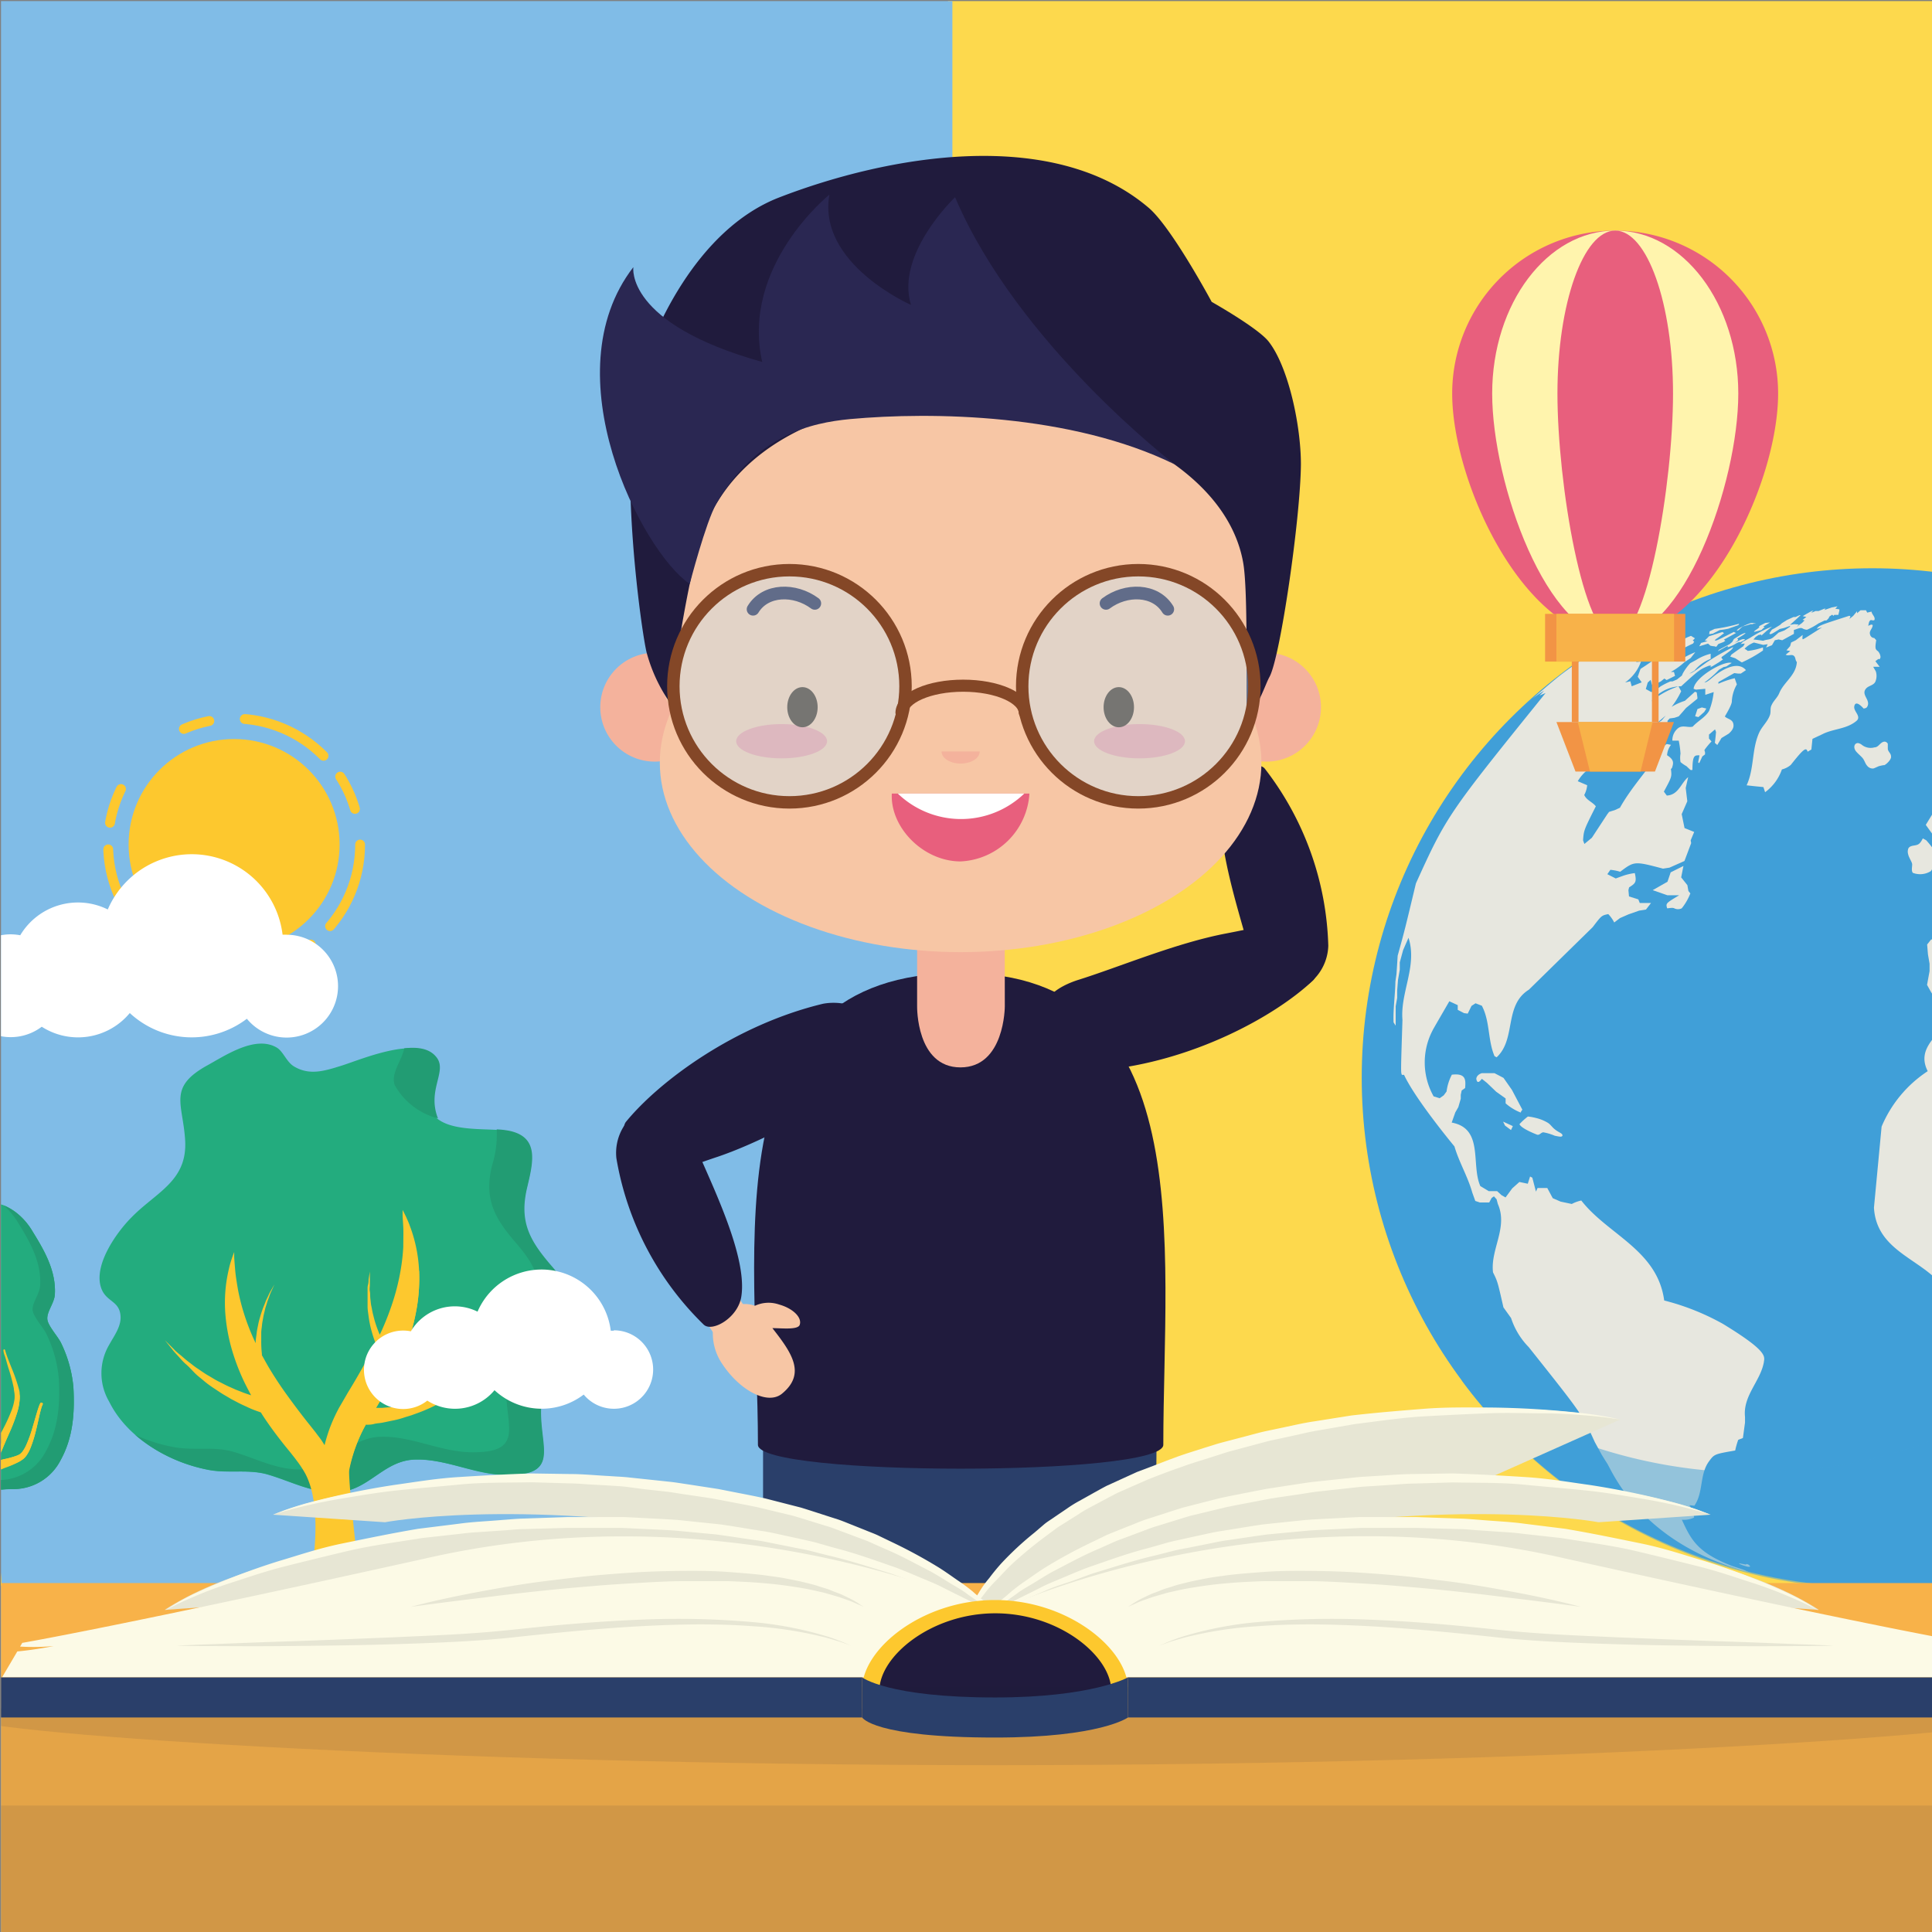 <svg xmlns="http://www.w3.org/2000/svg" xmlns:xlink="http://www.w3.org/1999/xlink" viewBox="0 0 230 230"><rect x="0" y="0" width="230" height="230" fill="#808080" stroke="none"/><defs><style>.cls-1,.cls-20,.cls-24,.cls-25,.cls-32{fill:none;}.cls-2{isolation:isolate;}.cls-3{clip-path:url(#clip-path);}.cls-4{fill:#fdd94d;}.cls-5{fill:#409fd8;}.cls-6{fill:#cae8fb;}.cls-7{fill:#e7e7df;}.cls-8{opacity:0.5;}.cls-30,.cls-8{mix-blend-mode:multiply;}.cls-9{fill:#f29445;}.cls-10{fill:#e85f7d;}.cls-11{fill:#fff4ad;}.cls-12{fill:#f8b249;}.cls-13{fill:#80bce7;}.cls-14{fill:#2a3f6a;}.cls-15{fill:#f7c6a5;}.cls-16,.cls-26{fill:#201b3d;}.cls-17{fill:#f4b29c;}.cls-18{fill:#fff;}.cls-19{fill:#ef9998;}.cls-20{stroke:#201b3d;stroke-width:1.51px;}.cls-20,.cls-25,.cls-32{stroke-linecap:round;stroke-linejoin:round;}.cls-21{fill:#422918;}.cls-22{fill:#2a2752;}.cls-23{fill:#c3e6fa;opacity:0.4;}.cls-24,.cls-25{stroke:#844727;}.cls-24{stroke-miterlimit:10;stroke-width:1.48px;}.cls-25{stroke-width:1.44px;}.cls-26{opacity:0.09;}.cls-27{fill:#23ac7e;}.cls-28{fill:#229c73;}.cls-29,.cls-30{fill:#fdc82e;}.cls-31{fill:#6db7a2;}.cls-32{stroke:#fdc82e;stroke-width:1.17px;stroke-dasharray:10.57 3.18 4.24;}.cls-33{fill:#e7e6d4;}.cls-34{fill:#fcfae6;}</style><clipPath id="clip-path"><rect class="cls-1" x="0.12" width="230" height="230"/></clipPath></defs><title>Creating Learning Opportunities Around Your Child’s Interests</title><g class="cls-2"><g id="Слой_1" data-name="Слой 1"><g class="cls-3"><rect class="cls-4" x="112.85" y="0.13" width="384.05" height="230.29"/><ellipse class="cls-5" cx="222.9" cy="128.29" rx="60.79" ry="60.64"/><g class="cls-2"><path class="cls-1" d="M283.53,123c-.19-1.59-.36-3.74-.69-5.31a84.11,84.11,0,0,0-2.41-9.27c-.52-1.49-1.3-3.44-1.93-4.89-.57-1.28-1.45-2.93-2.08-4.19a52.89,52.89,0,0,0-2.75-4.56,46.68,46.68,0,0,0-3.34-4.56c-1.74-2-4.17-4.69-6.12-6.54A49.82,49.82,0,0,0,259.87,80c-5.79-4.23-6.88-4.56-6.9-4.56-.46-.26-.93-.51-1.4-.76h0l-.27-.15h0a45.63,45.63,0,0,0-11.88-4.15,45.65,45.65,0,0,1,11.88,4.15c-1-.54-2.12-1.1-3-1.51a59.1,59.1,0,0,0-6.18-2.43c-.8-.26-1.87-.6-2.68-.82-1.22-.33-2.85-.72-4.08-1,0,0-2.08-.46-5-.82a60.48,60.48,0,0,0-23.69,1.8c-1.36.38-3.16.93-4.48,1.43-.81.31-1.89.71-2.69,1.05-1,.41-2.21,1-3.14,1.43s-2.22,1.11-3.13,1.65c-1.44.85-3.34,2-4.73,3-1,.69-2.37,1.69-3.33,2.48-1.24,1-2.86,2.4-4,3.5a79.75,79.75,0,0,0-6,6.59,61.25,61.25,0,0,0-5.46,8.28c-.76,1.38-1.68,3.26-2.32,4.69s-1.21,3.07-1.73,4.38a48.28,48.28,0,0,0-1.51,5c-.36,1.4-.71,3.3-1,4.72s-.48,3.7-.67,5.29a51.83,51.83,0,0,0-.09,8.92,79.73,79.73,0,0,0,1.38,9.64,40.64,40.64,0,0,0,1.39,5.08c.48,1.33,1.08,3.14,1.62,4.45s1.48,3.38,2.21,4.78c.64,1.24,1.55,2.87,2.29,4,.86,1.37,2.11,3.12,3,4.45a41,41,0,0,0,3.69,4.48,75.52,75.52,0,0,0,6.4,6.09c1.51,1.21,3.6,2.74,5.2,3.84,1,.69,2.41,1.51,3.46,2.12a62.84,62.84,0,0,0,8.33,3.93A60.62,60.62,0,0,0,219.87,189c2.49.12,3.79.08,5.29,0,1,0,3.18-.18,4.35-.31,1.85-.22,2.62-.31,4.94-.74,1.3-.24,3-.63,4.29-1s3.12-.88,4.43-1.36a56.38,56.38,0,0,0,6-2.48,62.13,62.13,0,0,0,7.88-4.52c1-.7,2.37-1.66,3.33-2.43,1.25-1,2.9-2.36,4.06-3.47,1.92-1.84,4.31-4.48,6-6.51a60.54,60.54,0,0,0,5.82-8.72c1.27-2.51,2.86-5.91,3.86-8.53.56-1.47,1.17-3.48,1.57-5a52.3,52.3,0,0,0,1.23-5.75c.38-2.93.7-6.86.81-9.81A39,39,0,0,0,283.53,123Zm-48.4-53.24q2.17.23,4.28.66Q237.31,70,235.14,69.77Z"/><path class="cls-6" d="M205.16,70.23l-.09,0,.15,0Z"/><path class="cls-7" d="M210,162.07c-.37,2.33-2.53,4.05-2.26,6.61v.19l0,.11s0,.08,0,.12l0,.11,0,.09v.05l-.25,1.84-.56.22a10,10,0,0,0-.36,1.27c-2.48.43-2.48.43-3.11,1.28-1.16,1.57-.64,3.7-1.75,5.29l-.59-.06a3.93,3.93,0,0,1,.56,1.47,2.87,2.87,0,0,1-1.46.26c1.09,2.35,1.81,3.9,6,5.51,1.22.4,1.22.4,1.76.61l-.34-.07.83.26-.56-.14c-2.85-.83-11.52-3.34-16.18-12.13l-.36-.68c-.24-.37-.47-.74-.7-1.12l-.81-1.48c-1.5-3.3-1.5-3.3-7.87-11.31a8.84,8.84,0,0,1-2.1-3.46l-.91-1.27c-.7-3.08-.7-3.08-1.24-4.17-.33-2.75,1.82-5.33.57-8.15l-.14-.54-.32-.36-.28.2-.28.53-1.12,0-.54-.18-.36-1c-.53-1.9-1.57-3.6-2.12-5.49,0,0-4.64-5.58-6-8.52l-.26,0c-.13-.33-.13-.33.07-6.53-.28-3.3,1.8-6.43.72-9.79l-.64,1.46-.4,1.47,0,.87-.21,1.22-.1,1.27,0,.87-.18,1,0,2.3-.25-.39c-.06-1.62.19-3.24.22-4.86l.13-.9.14-2.18c.83-3,.83-3,2.17-8.6,3.66-8.08,3.88-8.35,15.44-22.67l-.72.3.54-.57a11.71,11.71,0,0,0-2.07,1.53l.12-.11c1.19-1,2.77-2.4,4-3.36,5.92-4.47,9.29-5.32,10.19-5.48a15.11,15.11,0,0,1-2.41,2.93l.5.4a9.46,9.46,0,0,0,1.25-.38L195,78l.63-.24-.41.4v.3l-.46.36.6-.07a5.08,5.08,0,0,1-1.9,2.5l.63-.15.16.6,1.19-.47-.47-.66.33-.94.57-.37,1.28-.87,1.48-1-1.06.45-.13-.08-1,.44-.09-.06,1-.55.31-.25-.14-.12.69-.42.71-.22.6-.11.56-.2.84-.42.39-.15.47.29-.26.26.17.13-.13.23-.45.21-.55.28c0,.2,0,.46,0,.66l-1,.94,1.09-.51a10.48,10.48,0,0,1,1.17-.55l-.55.7-.75.5A8.39,8.39,0,0,1,198.9,80h.38l.13.46-1,.5-.27-.18-.44.35-.47.23-.58.14-.14-.56-.35.31-.23.78.66.36.53-.22,0,0,.07-.05.09-.08.11-.09.11-.09.1-.08.08-.06,0,0a8.48,8.48,0,0,1,1.19-.6l.24,0,.53-.23.58-.46.11-.25a6.13,6.13,0,0,1,.89-1.23l.75-.41a5.5,5.5,0,0,1,1.68-.71c0,.18,0,.43,0,.61a4.65,4.65,0,0,0-1.93,1.4l-.61.36c.43-.15.43-.15,2.05-1.34a27.28,27.28,0,0,1,3.18-1.83c-.16.31-.16.31-1.39,1.19l0,.14.17.14-.47.33-.77.47-.28.13.12-.19h-.24c-1,.39-1.14.44-3.34,2.46h0a4.45,4.45,0,0,0-3.54,1.79,9.79,9.79,0,0,1,3.22-1.78l.32.58A10.07,10.07,0,0,1,199,84.15a7.26,7.26,0,0,1,1.58-.72l1.2-1.08.21.08.08.57v.18l-1.34,1.09-.87,1-.51.18-.58.08-.26.28,0,.19a3.52,3.52,0,0,1-1.07,1.65l.3.17.22.31-.39.35-1.12,0,.07.51-.2,0-.42-.12-.48.3a4.84,4.84,0,0,1,.86-1.31l-.89.53,0-.16.15-.41.35-.61.5-.47,1.45-1,.47-.56-.94.8c-2.3,1.28-2.3,1.28-3.69.86-.06.91-.16.95-1.13,1.33l-.77.3c-1.22.91-3,2.64-3,2.65l.28.49A4.78,4.78,0,0,0,187.83,93l1.12.48a3,3,0,0,1-.35,1.16c.28.64,1,.84,1.38,1.35-1.43,2.84-1.43,2.84-1.52,4.05l.16.43.89-.74,1.85-2.82.2-.26.68-.21.61-.28c1.46-2.61,3.57-4.76,5.15-7.29l.42-.3.51.1a2.26,2.26,0,0,0-.47,1.24c.88.55.76.95.59,1.5l-.13.15c.11.92.11.92-.84,2.68l.35.47c1.41-.08,1.67-1.48,2.54-2.19l-.29,1.29.19,1.58-.67,1.53.34,1.66,1.15.46-.42,1,.06.33-.8,2.13-1.78.79-.77.12c-3.41-.9-3.41-.9-5.1.37a5.85,5.85,0,0,0-1.17-.23l-.36.52,1,.51.85-.31a6.8,6.8,0,0,1,1.42-.33c.24,1.07.09,1.21-.68,1.7l-.08.33.07.75,1.11.35.17.43.53,0,.81,0-.6.78-.82.13-1.28.45-1,.44-.68.52a4.15,4.15,0,0,0-.71-1c-.8.17-.8.17-1.85,1.55l-7.6,7.45c-3,1.87-1.48,5.88-3.84,8.05l-.25-.14c-.82-1.92-.52-4.13-1.51-6l-.75-.29-.48.31-.45.92-.44-.06-.75-.39,0-.56-1-.46c-1.94,3.35-1.94,3.35-2,3.48a8.24,8.24,0,0,0,.13,7.84l.72.22.48-.34.34-.46a5.93,5.93,0,0,1,.63-2c1.72-.21,1.65.66,1.58,1.59l-.41.29-.11.52,0,.46-.29,1-.36.63-.43,1.21c3.85.7,2.27,5,3.41,7.56l1,.6h1l.52.48.48.27.8-1.08.85-.76,1,.21.27-.86.27.14.43,1.66.19-.43,1.16,0,.65,1.21.94.41,1.33.28a4.18,4.18,0,0,1,1.13-.41c3.16,4.07,9.06,5.88,9.87,11.9a28.79,28.79,0,0,1,7,2.79h0c5.08,3.1,5,3.8,4.87,4.48"/><path class="cls-7" d="M205.8,87.34l-.86.52-.5.83-.29-.25.09-.77.05-.53-.12-.31-.72.62,0,.47.3.35a8.61,8.61,0,0,0-.83,1c0,.07,0,.16.06.24l0,.3-.32.24-.37.8-.13-.09.16-.84c-.56,0-.83-.07-.84,1.73a.36.36,0,0,1-.25,0l-.46-.44a4.14,4.14,0,0,1-.71-.49,3.08,3.08,0,0,1,0-1,11,11,0,0,0-.21-1.55l-.76,0a1.83,1.83,0,0,1,.72-1.51c.54-.37,1.15,0,1.71-.16.6-.67,1.46-1.07,1.94-1.86a8.33,8.33,0,0,0,.55-2.25l-1,.33V82l-1.12.1-.27-.1c.11-1.36,3.54-3.34,4.49-3.09l.06,0-.65.43-.33.07-.55.32a11.42,11.42,0,0,1-1.74,1.52c.26,0,.62-.3,1.1-.71s2.74-2.09,3.85-.76l-.61.41h-.31l-.47-.06-1.89,1.07,0,.2a10.69,10.69,0,0,1,1.94-.66l.26.74a4.47,4.47,0,0,0-.6,2c0,.12,0,.42-.83,1.81.29.31.85.31,1,.83.05.25.13.63-.53,1.21"/><path class="cls-7" d="M202.2,85.37l-.4-.1.28-.86.52-.19.54.13-.26.41-.68.6"/><path class="cls-7" d="M204,76.94l-.38-.07-.28-.25-1.05.32.22-.4.78-.22-.33-.07.49-.5,1.58-.51.22.13-.56.43c-.34.23-.52.35-.55.43.18.09.29,0,2.26-1l.26.13-1.44.79.18.13-.22.15-.62.24-.24.33-.31-.08"/><path class="cls-7" d="M207.54,76.28l-.38.19c0-.13-.38.07-.55.17a3.33,3.33,0,0,1-.93.41l0-.17-1.19.66.17-.2,1.24-.65.31-.26.21-.36.82-.51c.41-.21.51-.2.55-.2s0,.11-1,.67h0c.23.1.15.23-.29.48a3.61,3.61,0,0,0,.58-.27c.32-.17.55-.2.67-.1v0l-.14.09"/><path class="cls-7" d="M201.21,106.41a6.69,6.69,0,0,1-1,1.72,1,1,0,0,1-.9,0c-.23-.11-.59,0-.84,0-.17-.59-.17-.59,1.43-1.55H198.5l-1.75-.61,1.76-1,.38-1.12,1.52-.76-.27,1.36.74.93.12.69.24.3,0,0"/><path class="cls-7" d="M205.74,74.85l-.49.09-.53.07-.8.42-.45.07.05-.34.6-.29a20.66,20.66,0,0,0,2.93-.62l-.1.17-1.21.43"/><path class="cls-7" d="M209,74.25l-.06,0-.09,0-.1,0-.11.05-.1,0-.09,0-.06,0-.14.05c-.25.09-.52.15-.78.23A4.66,4.66,0,0,0,207,75c-.15.07-.2.08-.24.07v0c.15-.35,1.58-.87,1.6-.88.19-.07.47,0,.68.05h0"/><path class="cls-7" d="M209.7,75c-.25.06-.5.15-.75.2s-.11,0-.13,0,0-.07.3-.27.37-.27.29-.39l.74-.38.57-.06-.81.49.17.07-.16.12-.21.21h0"/><path class="cls-7" d="M218.29,73.32l-.18-.14-.4.27.08,0a1.5,1.5,0,0,1-.36.41.69.69,0,0,1-.2,0l-.73.35a8.38,8.38,0,0,1-1.38.76,1.16,1.16,0,0,1-.56-.17c-.26-.13-.68.12-1,.19v.47l-1.39.76-.43-.1-.45.1-.34.59-.7.28.19-.4-.53.08-1.11-.28a3.29,3.29,0,0,0-1.11.73c.11.1.26.15.37.27a7.94,7.94,0,0,0,1.82-.42l0,.37a15.71,15.71,0,0,1-2.52,1.42l-.79-.5-.59-.19.14-.24q.7-.51,1.42-1l.17-.31a1.93,1.93,0,0,0-.5.07l.28-.29.85-.46a13.83,13.83,0,0,1,2.61-1.34l-.62.49-.65.58,0-.13-.34.06-.34.23-.26.3.46.05.71.1c.32-.14.69-.11,1-.28.15-.08.15-.08.83-.69l.69-.26.67-.44,0-.1-.71.25-.52.12c-1,.65-1.06.63-1.17.6s0-.19.25-.53l.33-.17.64-.39.22-.21.59-.37.79-.36.24,0,.48-.22.12,0-.41.39-.86.77.52-.09.53.05-.26.27.64-.45.31-.32-.24-.06.45-.34-.43-.1.5-.3.6-.33h.18l-.29.18.16,0,.37-.16.37,0,.69-.28.15,0-.18.17.91-.32.68-.13-.26.28.48.08,0,.15-.12.51-.5,0"/><path class="cls-7" d="M181.07,132.46a6,6,0,0,1-1.83-1.11c0-.17,0-.4,0-.58l-1.12-.8L177,128.9l-.59-.47c-.36.49-.58.51-.66,0,0,0,0-.46.65-.67.15,0,.15,0,1.52,0l1.07.56,1,1.43,1.24,2.35-.19.29"/><path class="cls-7" d="M186,135.21c-.1.18-.37.1-.9,0a6.33,6.33,0,0,0-1.36-.41c-.29,0-.44.37-.75.28,0,0-1.89-.71-2.1-1.25a7.71,7.71,0,0,1,1-.91,5.8,5.8,0,0,1,.91.16,5.08,5.08,0,0,1,1.49.6,1.6,1.6,0,0,1,.2.16c.14.13.31.33.45.47a3.6,3.6,0,0,0,.7.49c.23.13.45.26.34.46"/><polyline class="cls-7" points="179.88 134.53 179.17 134 178.94 133.53 180.1 134.06 179.88 134.53"/><path class="cls-7" d="M223.85,78.27a.39.39,0,0,1-.1.22l-.12-.05-.37.27.51.67H223l.31.54a1.77,1.77,0,0,1-.07,1.27c-.25.43-.79.43-1.09.78-.61.7.44,1.27.21,2-.1.3-.22.34-.5.38-.17-.19-1-1.1-1.12-.21-.05.58.88,1.16.27,1.68-1.18,1-2.78.92-4.09,1.6l-1.15.54-.13,1.27-.45.26c-.16-.59-.49-.34-2,1.57a2.64,2.64,0,0,1-1.06.54,5.66,5.66,0,0,1-2,2.71l-.2-.61-1-.1-1-.11c.93-2,.59-4.28,1.5-6.28.34-.74,1-1.3,1.27-2.07.15-.38,0-.81.2-1.19.23-.53.7-.9.92-1.44.54-1.32,2-2.11,2.09-3.7-.21-.21-.12-.58-.39-.76s-.64.07-.94-.11l.55-.44-.46-.08.44-.5.12-.43.57-.28.8-.62c0,.17-.06.34,0,.51.1,0,.1,0,2.32-1.42a3.75,3.75,0,0,1-.65.17c.32-.4.32-.4,3.9-1.55l.12.08a1.77,1.77,0,0,1-.13.31l.46-.37.46-.56v.25l.41-.36.65,0,.15.28.51-.12c.05.37.47.61.35,1-.11.06-.11.06-.44,0-.17.13-.2.16-.3.7.36-.19.4-.17.53-.1,0,.39-.38.64-.34,1s.28.54.52.54l.24.26c-.16,1-.11,1.08.21,1.32a1.09,1.09,0,0,1,.3.79"/><path class="cls-7" d="M253,75.48a64,64,0,0,1,11.25,8.21A60.34,60.34,0,0,1,271,91.06a59.19,59.19,0,0,1,5.43,8.29c2.72,5.5,2.82,5.71,4,9.08,1.81,6,1.88,6.21,2.48,9.73.21,1.68.54,3.91.67,5.59l0,.34,0,.27a29.12,29.12,0,0,0-.88-5.47v.58l-.24.61a67.29,67.29,0,0,1-.58,15.56c-.53-2.36-.63-4.78-1.07-7.15-.2-2-.2-2-2.8-6.34h-.84c-.43.46-.43.46-2.15,1.11a5.52,5.52,0,0,1-1.06-.91l-.54.24c-1.1-.54-1.83-1.73-3.19-1.79l-1-1.18.42,1.5.69.86,1.5,1.93,0,1.38c1-.27,1.32-1.25,2.11-1.73l.94,1.23.68,0c.35,2.37.35,2.37-.15,4.31-.18,2-.18,2-1.69,3.78l-.28,1.1-3.68,2.9c-.07-.08-7.16-11.92-7.26-13.08l-.45.43c1.64,4.73,4.23,9,5.94,13.75l1.39,0c-.3,1.66-.3,1.66.11,2.47,1.62-.28,2.27-2,3.75-2.51.34.4.66.79.21,2l-7,13.22c-1.92,3.25-.89,7.35-3,10.54-.1.15-10.57,15.1-17.74,15.3a7,7,0,0,1-.76-.07l.52-11.26a42.61,42.61,0,0,0,1.6-4.48,3.15,3.15,0,0,1,0-1.31c-.15-3.24-2.61-6-1.83-9.44-.37.06-.37.06-3.66-2-7.5,2.11-7.5,2.11-10.62,2.33-2.62-3-7.59-4-7.88-9l.91-9.65a14.69,14.69,0,0,1,5.49-6.6c-1.49-2.94,1.71-4.33,2.43-6.55.1,0,11.09-2.38,13-1.59,1.14,3.21,1.14,3.21,4.36,4.56l2.06.17c1-2.38,1-2.38,7.47-1.81l.61-.93h.82c1.35-3.15,1.35-3.15.53-5.57A4.87,4.87,0,0,1,259,117l-.13.06a9.47,9.47,0,0,0-2.87-.57l-.92-.67,0-.9q-.15-.59-.32-1.17l.14-.76,1.52-.84c1.44-2,3.92-1.29,5.78-2.18l-.29-.78-1-.82-1,.17-.42-.46-1.69-.69-.43.25-.25.75-.53-1.32-1.12-1-.91.17,0,3.08-.27,1,.25,1.14-.16,1.44-.49.46-1.86.2c.39,1.18,1.62,1.51,2.36,2.33-.85,1.06-.85,1.06-1,1.59l-1.13-.36-.16-.85-.77-.34,0-.65-.79-.38-.38-1.31c0-.06-4.11-4.9-5.78-3.61.15,1,1.26,1.59,4.53,3.34l.27,1-.74-.14.18,2.1-.56.22c-2.35-6.36-9.46-6.71-10-4.73-1.72,6.06-1.72,6.06-5.57,8.12l-1.1-1.1h-1.08l-.43-.7-.47-.84.3-1.64,0-.88-.19-1.11-.1-1.18.48-.6,1.42,0,3.17.26a3.69,3.69,0,0,0,.49-1.46l-.48-.66-.47-.26c-.23-.2-.23-.22-.23-.24v-.39s0-.06,0-.09,0,0,0-.06a.05.05,0,0,1,0,0l-.78-.5-1.29-1.79.4-.32,1.27-.07c.62-.74.62-.74,2.23-1.52l1.38-2.32c1-1.46,1-1.46,2.18-1.79a32.18,32.18,0,0,1-.54-3.55l.56.14c.27.72.71,1.64,1,2.33,1.67,0,3.22-.69,4.87-.83.12-1.09-.57-2-.53-3.11l.65-.21h.62l-.12-.65a15.61,15.61,0,0,1-.58-1.6l-.41,0c-.92,0-.93,0-1.54-.62a14.65,14.65,0,0,1-.76-1.33c-.42-.86-.42-.86-.21-2.32l-.62-1.14-.77.07.53,1.22-.42.93s0,0,1.61,4.73l-.42.39c.41,2.72.42,2.83-.91,3.35-.69-.53-.84-1.46-1.48-2l-.29-.62-.59-.58-.36.62-1.66.38a7.5,7.5,0,0,1-1.6-4.86c.85-.8.85-.8,1.3-2.67,1.61-6.19,1.61-6.19,2.1-6.32L239,82l1.17.6,4.19,1.21,1.56,1.75-.24.49-.4.33-.51-.21-.47-.11.41.53,1.07.92.65-.26c.25-1.66.25-1.66-1.85-4,.87,0,.87,0,2.24,1.07a6.29,6.29,0,0,0-.24-1.8c.51-.3.51-.3,1.68-.37-.06-.11-.06-.11-1.47-1.39a11.75,11.75,0,0,1,2.75.32l.11-.28a5.22,5.22,0,0,1-2.71-1.62l-.49-.29-1.07-.81-1-.72h.21l.84.5c.23,0,.23,0,5.21,2.76a21.39,21.39,0,0,1,2.15,1.67c-.05-.11-.05-.11-6.91-4.76l1.15.49-.22-.28.37-.08.84.17.66.13-.88-.44h-.42a48.37,48.37,0,0,1-4.64-3L243,74a14.93,14.93,0,0,0-1.6-.83l-.87-.4-.28-.25,1.27.36.74.15.38-.13c.88.09.88.09,4.32,1.66a8.61,8.61,0,0,1-.83-.85l.66,0-.31-.45c.68-.08.68-.08,2.38.57A4.91,4.91,0,0,0,247,72.72l-.83-.32-.33-.2A45.09,45.09,0,0,1,253,75.48"/><path class="cls-7" d="M235.23,102.73c-.19.36-.6,1.13-3,2.73-.26.17-.26.17-1.13,0,0-.29,0-.68-.06-1l.59-.72-.37-1a4.4,4.4,0,0,0,0-2.32c-.17-.48-.86-.81-1.23-1.15l-.77-1.07.93-1.52,1.21.12.63,1.21.64,1.54c.92,1,1.73,2,2.61,3l0,.06"/><path class="cls-7" d="M230.34,101.72s-.15,1.74-.5,2a2.41,2.41,0,0,1-2.12.19.35.35,0,0,1-.08-.15c-.08-.28,0-.57,0-.85s-.39-.78-.48-1.22a1.06,1.06,0,0,1,0-.61c.09-.33.48-.39.75-.43.49-.08.66-.19,1-.84l.4.22c1.07,1.2,1.07,1.46,1.07,1.66"/><path class="cls-7" d="M225.13,90.09c0,.4-.62.94-.81,1l-.09,0a5.53,5.53,0,0,0-.58.13c-.58.26-.58.26-.68.27a.84.84,0,0,1-.65-.28l-.07-.08c-.2-.25-.28-.57-.47-.83s-.61-.57-.87-.91a1.12,1.12,0,0,1-.1-.19c-.15-.36,0-.74.38-.74a1,1,0,0,1,.47.22,1.68,1.68,0,0,0,1.5.29c.5,0,.68-.65,1.19-.68a.44.44,0,0,1,.39.26l0,.09c0,.17,0,.33,0,.49,0,.34.39.55.38.91"/><path class="cls-7" d="M208.24,186.34c.13.1.14.17,0,.18s-.1,0-.15,0,0,0,0,0-1-.24-1.07-.42c0,0,0,0,.87.17l-.06-.07s0,0,.12,0a.5.5,0,0,1,.21.07l0,0"/></g><g class="cls-8"><path class="cls-5" d="M257.7,78.58A60.72,60.72,0,0,1,174,164.34,60.73,60.73,0,1,0,257.7,78.58Z"/></g><rect class="cls-9" x="187.12" y="78.01" width="0.8" height="7.95"/><rect class="cls-9" x="196.66" y="78.01" width="0.79" height="7.95"/><path class="cls-10" d="M211.68,46.85c0,10.71-8.68,29.1-19.4,29.1s-19.4-18.38-19.4-29.1a19.4,19.4,0,0,1,38.8,0Z"/><path class="cls-11" d="M206.94,46.85c0,10.71-6.56,29.1-14.65,29.1s-14.65-18.38-14.65-29.1,6.56-19.4,14.65-19.4S206.94,36.14,206.94,46.85Z"/><path class="cls-10" d="M199.17,46.85c0,10.71-3.08,29.1-6.88,29.1s-6.88-18.38-6.88-29.1,3.08-19.4,6.88-19.4S199.17,36.14,199.17,46.85Z"/><rect class="cls-9" x="183.94" y="73.08" width="16.69" height="5.68"/><rect class="cls-12" x="185.29" y="73.08" width="14" height="5.68"/><polygon class="cls-9" points="197.02 91.85 187.56 91.85 185.29 85.96 199.28 85.96 197.02 91.85"/><polygon class="cls-12" points="195.3 91.85 189.28 91.85 187.83 85.96 196.74 85.96 195.3 91.85"/><rect class="cls-13" x="-266.06" y="0.13" width="379.44" height="230.29"/><polygon class="cls-14" points="137.53 193.27 117.29 193.27 114.61 188.54 111.34 193.3 90.84 193.28 90.84 172.16 137.68 172.16 137.53 193.27"/><path class="cls-15" d="M141.36,92.67a3.86,3.86,0,0,0,2.87.25,3.56,3.56,0,0,0,3.37,0c.94-.45,1.55-.75,1.88-1.71a6.44,6.44,0,0,0-.49-4.62c-1.63-3.41-4.67-5.61-6.55-4.46-3.21,2-1.8,4.68.06,7.89-1.09-.2-3-.66-3.28,0C138.85,90.78,139.81,92,141.36,92.67Z"/><rect class="cls-15" x="146.57" y="90.08" width="4.83" height="9.4" transform="translate(-26.31 73.53) rotate(-25.55)"/><path class="cls-16" d="M131.17,127.4a7,7,0,0,1-6.89-4.72c-1.38-3.82,2.18-5.4,4-6,4.94-1.54,11.67-4.41,17.72-5.56,6.21-1.19,8.51-2.07,9-1s2.48,5.51,1.32,6.59C151.79,121,141.93,126.4,131.17,127.4Z"/><path class="cls-16" d="M158.13,112.59a5.92,5.92,0,0,1-4.42,5.55c-3.3.87-4.38-2.34-4.74-4-1-4.4-4.84-14.81-3.28-19.94.75-2.48,4.08-3.76,4.9-2.67A36,36,0,0,1,158.13,112.59Z"/><path class="cls-16" d="M138.49,172c0-23.57,4.5-56.17-24.13-56.17-29.94,0-24.13,32.61-24.13,56.17C90.23,175.79,138.49,175.79,138.49,172Z"/><path class="cls-15" d="M92.75,155.3a3.85,3.85,0,0,0-2.88.15,3.56,3.56,0,0,0-3.33.49c-.87.58-1.43,1-1.63,2A6.43,6.43,0,0,0,86,162.4c2.09,3.15,5.4,4.91,7.1,3.51,2.9-2.39,1.14-4.88-1.15-7.8,1.1,0,3.08.24,3.26-.41C95.49,156.82,94.37,155.75,92.75,155.3Z"/><rect class="cls-15" x="82.49" y="149.56" width="4.82" height="9.41" transform="translate(-71.04 72.49) rotate(-33.5)"/><path class="cls-16" d="M98,119.49a7,7,0,0,1,7.47,3.72c1.89,3.6-1.41,5.65-3.16,6.47-4.68,2.21-10.95,6-16.78,8-6,2-8.14,3.23-8.79,2.22s-3.22-5.12-2.22-6.35C78.49,128.7,87.51,122,98,119.49Z"/><path class="cls-16" d="M73.38,137.89A5.92,5.92,0,0,1,77,131.78c3.15-1.32,4.66,1.71,5.25,3.29,1.56,4.23,6.84,14,6,19.29-.4,2.56-3.52,4.29-4.49,3.32A36,36,0,0,1,73.38,137.89Z"/><path class="cls-17" d="M119.62,119.81s0,7.26-5.28,7.26-5.16-7.26-5.16-7.26V109.69h10.43Z"/><circle class="cls-17" cx="77.94" cy="84.19" r="6.48"/><circle class="cls-17" cx="150.78" cy="84.19" r="6.48"/><circle class="cls-15" cx="114.36" cy="68.24" r="38.13"/><ellipse class="cls-15" cx="114.36" cy="90.8" rx="35.81" ry="22.55"/><path class="cls-10" d="M106.17,94.47c-.22,4,3.71,8.08,8.19,8.08a8.61,8.61,0,0,0,8.19-8.08Z"/><path class="cls-18" d="M106.88,94.47a10.86,10.86,0,0,0,15.06,0Z"/><ellipse class="cls-19" cx="93.05" cy="88.24" rx="5.41" ry="2.04"/><ellipse class="cls-19" cx="135.66" cy="88.24" rx="5.41" ry="2.04"/><path class="cls-20" d="M131.67,71.83c2.38-1.77,5.87-1.72,7.35.7"/><path class="cls-20" d="M97,71.83c-2.38-1.77-5.87-1.72-7.35.7"/><ellipse class="cls-21" cx="95.53" cy="84.19" rx="1.81" ry="2.39"/><ellipse class="cls-21" cx="133.19" cy="84.19" rx="1.81" ry="2.39"/><path class="cls-17" d="M112.09,89.46c0,.79,1,1.44,2.27,1.44s2.27-.64,2.27-1.44Z"/><path class="cls-16" d="M80.06,83.52c0-3.89,2.35-16.73,3.57-20.07C92.8,38.32,144.24,45.53,148,67c.6,3.38.31,15.15.43,17.74,1.22,0,2.11-3.1,2.7-4.16,1.27-2.29,3.68-18.78,3.74-25.29,0-4.71-1.51-11.67-3.85-14.64-1.28-1.62-6.77-4.71-6.77-4.71s-4.76-8.87-7.5-11.2c-11.47-9.77-31.13-6.21-44-1.23-9.89,3.83-15.2,16.11-16.68,21.63-2.61,9.7.34,30.4.92,32.58a19.11,19.11,0,0,0,2.68,5.81Z"/><path class="cls-22" d="M139.84,55.28S121.16,41,113.7,23.48c0,0-7.13,6.75-5.25,12.82,0,0-11.18-4.9-9.71-13.13,0,0-10.57,8.48-8,19.92C74.36,38.52,75.4,31.8,75.4,31.8c-9.85,12.75,1,33.84,6.71,37.72,0,0,1.91-7.36,3.16-9.54,4.75-8.2,11.25-9.64,15.94-10.09C110.92,49,127.55,49.25,139.84,55.28Z"/><circle class="cls-23" cx="93.98" cy="81.7" r="13.82"/><circle class="cls-24" cx="93.98" cy="81.7" r="13.82"/><circle class="cls-23" cx="135.51" cy="81.7" r="13.82"/><circle class="cls-24" cx="135.51" cy="81.7" r="13.82"/><path class="cls-25" d="M122,84.83c-.07-1.77-3.32-3.2-7.34-3.2s-7.27,1.43-7.34,3.2"/><polygon class="cls-12" points="496.9 188.46 112.85 188.46 112.85 188.46 -266.06 188.46 -266.06 230.41 119.14 230.41 119.14 230.41 496.9 230.41 496.9 188.46"/><polygon class="cls-26" points="374.03 214.94 -142.53 214.94 -172.82 230.41 119.14 230.41 119.14 230.41 395.3 230.41 374.03 214.94"/><path class="cls-27" d="M13,166.87a6.67,6.67,0,0,1,0-6.78c.54-1,1.45-2.17,1.35-3.43-.13-1.72-1.5-1.66-2.17-3-1.34-2.77,1.73-7,3.48-8.74,2.92-3,6.68-4.31,6.38-9.19-.27-4.4-2.09-6.29,2.66-8.91,2.16-1.19,5.72-3.61,8.26-2.1.75.45,1.15,1.68,2,2.21,1.87,1.15,3.69.56,5.68-.06,2.35-.73,9-3.64,11.23-1,1.53,1.79-1.52,4.11-.74,6.06,1.25,3.17,6.94,2.22,9.4,2.74,3.65.78,2.88,3.75,2.17,6.75-1,4,.26,6.3,2.83,9.26,1.72,2,3.46,4.48,2.47,7.2-1.3,3.55-3.65,6.17-3.64,10.27,0,4.39,2.13,7.49-4,7.46-3.81,0-7.3-2-11.05-1.84s-5.49,3.74-9.18,3.88c-3,.11-5.45-1.28-8.25-2.1-2.27-.66-4.57-.13-6.93-.53C20.3,174.14,15.2,171.32,13,166.87Z"/><path class="cls-28" d="M47,129.2a8.25,8.25,0,0,0,5.14,3.94c-1.36-3.45,1.22-5.65-.23-7.34-.82-1-2.22-1.18-3.79-1C47.87,126.21,46.46,127.8,47,129.2Z"/><path class="cls-28" d="M65.59,150.62c-2.58-3-3.79-5.23-2.83-9.26.71-3,1.48-6-2.17-6.75a10.11,10.11,0,0,0-1.46-.16,12.08,12.08,0,0,1-.54,4.25c-1,4,.26,6.3,2.83,9.26,1.73,2,3.46,4.49,2.47,7.2-1.3,3.55-3.65,6.17-3.64,10.27,0,4.4,2.13,7.49-4,7.46-3.81,0-7.3-2-11.05-1.84s-5.49,3.74-9.18,3.88c-3,.11-5.45-1.28-8.25-2.1-2.27-.66-4.57-.13-6.93-.53a19.32,19.32,0,0,1-4.73-1.47A18.6,18.6,0,0,0,25,175c2.36.41,4.66-.13,6.93.53,2.8.82,5.23,2.21,8.25,2.1,3.68-.14,5.48-3.75,9.18-3.88s7.24,1.82,11.05,1.84c6.12,0,4-3.07,4-7.46,0-4.1,2.34-6.72,3.64-10.27C69.05,155.1,67.32,152.6,65.59,150.62Z"/><path class="cls-29" d="M57.57,163.28l-.67.46c-.25.19-.57.35-.89.55s-.68.42-1.07.61-.8.42-1.23.61-.88.39-1.35.57-.94.36-1.42.5-1,.3-1.44.41l-.71.17-.7.13c-.46.1-.91.15-1.33.21s-.83.09-1.19.11l-.81,0c.8-1.31,1.56-2.64,2.22-4a33,33,0,0,0,1.7-4.17,25.71,25.71,0,0,0,1-4.14,21.32,21.32,0,0,0,.22-3.82,17.28,17.28,0,0,0-1.1-5.52,8.83,8.83,0,0,0-.34-.83c-.1-.24-.2-.44-.28-.6l-.25-.49,0,.55c0,.35.05.87.08,1.52s0,1.43,0,2.32a23.75,23.75,0,0,1-.34,2.92,26.9,26.9,0,0,1-.81,3.33,33.26,33.26,0,0,1-1.35,3.57c-.09.21-.2.43-.3.64-.1-.22-.19-.45-.28-.69s-.2-.56-.29-.86-.16-.6-.24-.91-.12-.62-.19-.93-.08-.61-.12-.91,0-.58-.06-.86,0-.53,0-.77,0-.46,0-.65,0-.36,0-.5l0-.44-.07.44-.08.5c0,.19,0,.41-.07.65s-.05.5-.05.78,0,.57,0,.87,0,.62,0,.94.05.64.1,1,.09.65.16,1,.13.62.22.92a13.75,13.75,0,0,0,.46,1.4q-.52,1.07-1.1,2.15c-.68,1.23-1.4,2.49-2.16,3.72l-.58,1c-.2.36-.42.7-.61,1.07a19,19,0,0,0-1,2.23,19.74,19.74,0,0,0-.61,2l-.33-.52c-.23-.34-.49-.65-.74-1l-.69-.87c-.91-1.13-1.78-2.29-2.61-3.43s-1.59-2.29-2.27-3.43c-.29-.49-.56-1-.82-1.45,0,0,0-.09,0-.14a13,13,0,0,1-.08-1.6c0-.29,0-.6,0-.91s.06-.62.09-.94.1-.62.15-.93.14-.6.2-.89.17-.56.24-.82.18-.5.26-.73.15-.43.24-.61l.21-.46.18-.4-.22.38-.25.44c-.1.17-.19.37-.29.59s-.23.45-.32.71-.22.53-.32.81-.2.58-.29.89-.18.62-.24.94-.14.64-.18,1-.09.63-.12.94c0,.1,0,.19,0,.29l-.21-.44a26.62,26.62,0,0,1-1.22-3.2,23.93,23.93,0,0,1-.7-2.85c-.15-.87-.27-1.65-.32-2.29s-.1-1.16-.11-1.52l0-.55-.19.51c-.06.17-.13.38-.21.63s-.16.54-.23.87a17.29,17.29,0,0,0-.4,5.62,21.28,21.28,0,0,0,.69,3.76,25.57,25.57,0,0,0,1.5,4c.27.56.56,1.11.86,1.67-.37-.13-.76-.24-1.15-.41l-.67-.26-.67-.3c-.46-.19-.9-.44-1.35-.66s-.87-.5-1.31-.75-.82-.54-1.22-.8-.75-.56-1.1-.82-.65-.55-.95-.79-.57-.47-.78-.7l-.57-.57-.5-.5.44.55.51.63c.19.25.44.5.7.79s.53.61.87.9.65.64,1,1,.75.65,1.16,1,.82.63,1.26.92.87.59,1.32.84l.66.39.67.35c.43.24.87.42,1.29.62s.81.35,1.19.48l.36.13.17.28c.83,1.28,1.75,2.51,2.71,3.71l.71.87c.2.27.42.52.61.79a12.89,12.89,0,0,1,1.1,1.66c3,5.75-.57,18-.67,18.32s7.79.84,7.79.84c-.15-.77-2.23-18.17-2-19.43a19.23,19.23,0,0,1,1.16-3.73,17,17,0,0,1,.88-1.79l0-.06h.15c.24,0,.52,0,.85-.09s.69-.09,1.08-.17.81-.17,1.26-.26.91-.22,1.38-.38l.72-.22.72-.26c.49-.17,1-.39,1.45-.59s.94-.46,1.4-.68.89-.5,1.31-.74.8-.52,1.18-.76.7-.51,1-.74.6-.43.83-.65l.61-.53.53-.46Z"/><path class="cls-30" d="M57.57,163.28l-.67.46c-.25.19-.57.35-.89.55s-.68.42-1.07.61-.8.42-1.23.61-.88.39-1.35.57-.94.36-1.42.5-1,.3-1.44.41l-.71.17-.7.13c-.46.1-.91.15-1.33.21s-.83.09-1.19.11l-.81,0c.8-1.31,1.56-2.64,2.22-4a33,33,0,0,0,1.7-4.17,25.71,25.71,0,0,0,1-4.14,21.32,21.32,0,0,0,.22-3.82c0-.09,0-.17,0-.25-5.19,18.07-8.38,14.83-9.75,22.66-1.17,6.42-.28,13.46,0,20.25,1.78.15,3.43.26,3.43.26-.15-.77-2.23-18.17-2-19.43a19.23,19.23,0,0,1,1.16-3.73,17,17,0,0,1,.88-1.79l0-.06h.15c.24,0,.52,0,.85-.09s.69-.09,1.08-.17.81-.17,1.26-.26.91-.22,1.38-.38l.72-.22.72-.26c.49-.17,1-.39,1.45-.59s.94-.46,1.4-.68.89-.5,1.31-.74.8-.52,1.18-.76.7-.51,1-.74.6-.43.83-.65l.61-.53.53-.46Z"/><path class="cls-31" d="M-8.41,175.68c-1.38-1-2.39-4.57-2.36-6.68a29.14,29.14,0,0,1,1.19-8.8c.29-.86,1-1.72,1.2-2.57.33-1.45-.25-3.78-.33-5.28a9.62,9.62,0,0,1,5.18-8.63c2.78-1.34,5.56-.14,7.44,2.93,1.27,2.06,2.79,4.58,2.62,7.45-.06,1.07-1,2.08-.89,3,.11.77,1.3,2.06,1.64,2.8a15,15,0,0,1,1.46,5.28c.17,3.15-.07,6-1.54,8.65a6.3,6.3,0,0,1-5.67,3.43c-1.69,0-3.35.37-5,.48S-6.91,176.74-8.41,175.68Z"/><path class="cls-27" d="M-8.41,175.68c-1.38-1-2.39-4.57-2.36-6.68a29.14,29.14,0,0,1,1.19-8.8c.29-.86,1-1.72,1.2-2.57.33-1.45-.25-3.78-.33-5.28a9.62,9.62,0,0,1,5.18-8.63c2.78-1.34,5.56-.14,7.44,2.93,1.27,2.06,2.79,4.58,2.62,7.45-.06,1.07-1,2.08-.89,3,.11.77,1.3,2.06,1.64,2.8a15,15,0,0,1,1.46,5.28c.17,3.15-.07,6-1.54,8.65a6.3,6.3,0,0,1-5.67,3.43c-1.69,0-3.35.37-5,.48S-6.91,176.74-8.41,175.68Z"/><path class="cls-28" d="M8.74,165.19a15,15,0,0,0-1.46-5.28c-.34-.74-1.53-2-1.64-2.8-.13-.94.83-2,.89-3,.17-2.87-1.35-5.38-2.62-7.45A7.3,7.3,0,0,0,.44,143.5a8.87,8.87,0,0,1,1.72,2.07c1.27,2.06,2.79,4.58,2.62,7.45-.06,1.07-1,2.08-.89,3,.11.77,1.3,2.06,1.64,2.8A15,15,0,0,1,7,164.12c.17,3.15-.07,6-1.54,8.65A6.3,6.3,0,0,1-.21,176.2c-1.69,0-3.35.37-5,.48a5.22,5.22,0,0,1-2.7-.67c1.37,1,2.88,1.85,4.45,1.75s3.33-.5,5-.48a6.3,6.3,0,0,0,5.67-3.43C8.67,171.22,8.91,168.34,8.74,165.19Z"/><path class="cls-29" d="M5,167a.15.15,0,0,0-.2.05h0a2.79,2.79,0,0,0-.19.45c-.1.28-.22.68-.36,1.16s-.29,1-.48,1.63a14.28,14.28,0,0,1-.67,1.79,4,4,0,0,1-.47.79L2.5,173a1.13,1.13,0,0,1-.14.12,2.31,2.31,0,0,1-.38.18,10.58,10.58,0,0,1-1.59.43l-.53.15,0-.15c.08-.26.17-.55.29-.87.24-.64.57-1.38.92-2.18a21.17,21.17,0,0,0,1-2.61,6.61,6.61,0,0,0,.27-1.46,4.1,4.1,0,0,0,0-.73c0-.24-.08-.46-.14-.69a19.86,19.86,0,0,0-.8-2.29c-.26-.65-.48-1.19-.61-1.58s-.19-.61-.19-.61a.1.1,0,0,0-.11-.07.1.1,0,0,0-.08.11h0s0,.24.15.63.28,1,.49,1.63a19.7,19.7,0,0,1,.6,2.29c0,.21.06.42.08.63a3.37,3.37,0,0,1,0,.63,6.1,6.1,0,0,1-.32,1.26,20.51,20.51,0,0,1-1.12,2.44c-.23.45-.46.88-.66,1.29,0-.13,0-.26,0-.39s0-.31,0-.46l0-.45A24.26,24.26,0,0,0-.95,167c-.22-1-.46-1.89-.7-2.67s-.46-1.46-.65-2-.35-1-.45-1.27l-.16-.45a.25.25,0,0,0-.32-.16.29.29,0,0,0-.16.36h0l.14.45c.09.3.22.73.38,1.29s.34,1.23.54,2,.38,1.67.54,2.64a23,23,0,0,1,.3,3.15c0,.14,0,.28,0,.42s0,.28,0,.42,0,.27,0,.43l0,.45v.17h0v0l0,.23,0,.46q0,.46-.07.94l-.05.75-.19-.15c-.45-.34-1-.67-1.45-1.07A5.32,5.32,0,0,1-4,172.8l-.14-.18-.14-.22c-.08-.14-.16-.28-.23-.44-.61-1.25-1.12-2.59-1.48-3.58-.18-.5-.32-.92-.41-1.21s-.13-.46-.13-.46a.15.15,0,0,0-.17-.11.15.15,0,0,0-.12.17h0s0,.18.1.49.18.74.33,1.25a39.18,39.18,0,0,0,1.27,3.73c.07.17.14.34.23.52l.13.24.15.25a6,6,0,0,0,.67.88c.49.52,1,.92,1.34,1.28.18.18.34.34.46.49a4.09,4.09,0,0,1,.3.39l0,.05c-.29,4.09-.85,11.89-.92,12.44H.18c0-.58-.46-10-.59-13.5l.1-.08a4.68,4.68,0,0,1,1-.49A11.12,11.12,0,0,0,2.3,174a4.76,4.76,0,0,0,.44-.29,2,2,0,0,0,.22-.2,2.53,2.53,0,0,0,.18-.22,4.58,4.58,0,0,0,.5-.94,14.88,14.88,0,0,0,.6-1.9c.16-.61.28-1.18.39-1.67s.21-.89.29-1.16a2.41,2.41,0,0,1,.15-.4A.15.15,0,0,0,5,167Z"/><path class="cls-30" d="M5,167a.15.15,0,0,0-.2.05h0a2.79,2.79,0,0,0-.19.45c-.1.28-.22.68-.36,1.16s-.29,1-.48,1.63a14.28,14.28,0,0,1-.67,1.79,4,4,0,0,1-.47.79L2.5,173a1.13,1.13,0,0,1-.14.12,2.31,2.31,0,0,1-.38.18,10.58,10.58,0,0,1-1.59.43l-.53.15,0-.15c.08-.26.17-.55.29-.87.24-.64.57-1.38.92-2.18a21.17,21.17,0,0,0,1-2.61,6.61,6.61,0,0,0,.27-1.46,4.12,4.12,0,0,0,0-.61c-.77,3.44-3,6.57-3.31,9.93a89,89,0,0,1,.25,12.78H.18c0-.58-.46-10-.59-13.5l.1-.08a4.68,4.68,0,0,1,1-.49A11.12,11.12,0,0,0,2.3,174a4.76,4.76,0,0,0,.44-.29,2,2,0,0,0,.22-.2,2.53,2.53,0,0,0,.18-.22,4.58,4.58,0,0,0,.5-.94,14.88,14.88,0,0,0,.6-1.9c.16-.61.28-1.18.39-1.67s.21-.89.29-1.16a2.41,2.41,0,0,1,.15-.4A.15.15,0,0,0,5,167Z"/><path class="cls-18" d="M73.07,158.42l-.36,0a8.3,8.3,0,0,0-15.86-2.27,6.09,6.09,0,0,0-7.94,2.34,4.67,4.67,0,1,0-.87,9.25,4.64,4.64,0,0,0,2.83-1,6.1,6.1,0,0,0,8-1.24,8.26,8.26,0,0,0,10.62.52,4.67,4.67,0,1,0,3.59-7.65Z"/><circle class="cls-29" cx="27.87" cy="100.54" r="12.56"/><circle class="cls-32" cx="27.87" cy="100.54" r="15"/><path class="cls-18" d="M34.11,111.27l-.47,0a10.89,10.89,0,0,0-20.81-3,8,8,0,0,0-10.42,3.07,6.21,6.21,0,0,0-1.15-.11,6.12,6.12,0,1,0,3.71,11,8,8,0,0,0,10.48-1.63,10.84,10.84,0,0,0,13.94.68,6.12,6.12,0,1,0,4.71-10Z"/><polygon class="cls-26" points="119.14 230.41 119.14 230.41 300.72 230.41 327.94 203.42 -98.74 203.42 -77.33 230.41 119.14 230.41"/><path class="cls-33" d="M192.87,169l-15.3,6.82s-16-.67-38.61,6.85c-9.28,3.08-11.11,3.39-14.26,5.56-5.39,3.71-7.88,2.5-9.77,6,0,0-.23-3.3,3.9-7s7.41-8.39,19.19-12.51S175.16,165.29,192.87,169Z"/><path class="cls-34" d="M114.07,194.33s.52-.82,1.39-2.27c.42-.73,1.16-1.55,1.88-2.52a15,15,0,0,1,1.35-1.5c.51-.52,1-1.08,1.57-1.64a49,49,0,0,1,4.17-3.47l1.21-.9c.4-.31.9-.58,1.35-.88l1.4-.88a14.46,14.46,0,0,1,1.47-.87c1.06-.55,2.1-1.13,3.2-1.69l3.54-1.56c1.19-.47,2.57-1,3.85-1.44l1-.36,1-.32,2-.63c.68-.21,1.32-.44,2-.63l2.1-.56,2.09-.56c.7-.19,1.43-.32,2.14-.48l2.14-.47c.7-.16,1.41-.32,2.13-.43l4.26-.74c2.86-.35,5.6-.77,8.28-.92s5.21-.27,7.56-.36,4.55,0,6.47,0,3.59.13,5,.24,2.44.22,3.15.34l1.11.16-1.07-.22c-.7-.15-1.74-.33-3.1-.5a108.75,108.75,0,0,0-11.49-.71c-2.4,0-5-.06-7.77.16s-5.62.45-8.57.79l-4.42.7c-1.5.22-2.93.58-4.42.88-.73.16-1.49.3-2.21.49l-2.16.57-2.17.57c-.73.19-1.41.43-2.12.64l-2.1.67-1,.34-1,.37c-1.31.5-2.58,1-3.91,1.49l-3.64,1.66c-1.12.59-2.18,1.21-3.24,1.79a14.83,14.83,0,0,0-1.48.92l-1.39.94c-.44.32-.93.6-1.32.93l-1.17,1a37.16,37.16,0,0,0-3.94,3.66c-.53.59-1,1.17-1.41,1.72a13.19,13.19,0,0,0-1.15,1.58c-.59,1-1.22,1.88-1.53,2.63C114.4,193.48,114.07,194.33,114.07,194.33Z"/><path class="cls-33" d="M203.65,180.32l-13.34.9s-15.14-2.87-40.52,1.27c-10.41,1.7-16.94,5.31-21,7-6.94,2.84-8.79,1.32-12.23,4.44,0,0,1.31-3.22,7-6.24s11.06-7.09,24.37-9.43S188.24,174.28,203.65,180.32Z"/><path class="cls-34" d="M115.66,193.9s.89-.72,2.39-2c.74-.64,1.84-1.34,3-2.18.55-.43,1.28-.82,2-1.26s1.45-.91,2.28-1.37c1.73-.88,3.5-1.89,5.64-2.78l1.58-.71c.53-.24,1.14-.44,1.71-.66l1.76-.66c.59-.22,1.18-.46,1.83-.64,1.28-.39,2.56-.8,3.88-1.19l4.15-1c1.37-.29,2.93-.57,4.4-.86l1.12-.21,1.12-.17,2.25-.33c.75-.11,1.48-.25,2.25-.33l2.29-.25,2.29-.25c.76-.09,1.53-.11,2.3-.17l2.28-.15c.76-.06,1.51-.11,2.27-.12l4.46-.13c2.93.06,5.78,0,8.44.26s5.16.46,7.48.7,4.41.61,6.25.91,3.42.62,4.68.92,2.25.56,2.89.76l1,.3-.93-.36c-.6-.24-1.53-.56-2.77-.92a95.22,95.22,0,0,0-10.78-2.28c-2.33-.32-4.84-.76-7.59-.93s-5.64-.34-8.66-.43l-4.59.07c-1.56,0-3.11.16-4.69.24-.79.06-1.58.08-2.36.17l-2.36.25-2.37.25c-.79.08-1.57.22-2.35.33l-2.34.36-1.17.18-1.12.22c-1.5.3-2.94.56-4.47.9l-4.29,1.1c-1.36.42-2.67.86-4,1.28-.67.2-1.26.45-1.86.69l-1.78.71c-.57.24-1.18.45-1.71.72l-1.57.76a59.23,59.23,0,0,0-5.51,3c-.79.5-1.48,1-2.16,1.47a21.57,21.57,0,0,0-1.84,1.37c-1,.9-2.05,1.65-2.7,2.33C116.38,193.12,115.66,193.9,115.66,193.9Z"/><path class="cls-33" d="M216.53,191.65l-14.57-1s-14.61-5.28-43.52-4.66c-11.86.25-20.56,3.11-25.67,4.27-8.75,2-10,.1-15.15,2.89,0,0,3-3.22,10.53-5.56s15.22-5.86,30.47-6.37S203.21,183,216.53,191.65Z"/><path class="cls-34" d="M116.67,193s1.3-.63,3.53-1.76c1.1-.57,2.61-1.15,4.24-1.87.8-.37,1.77-.68,2.74-1s2-.75,3.09-1.11c2.26-.68,4.64-1.48,7.35-2.11l2-.51c.68-.18,1.42-.29,2.14-.44l2.19-.44c.74-.15,1.47-.31,2.25-.41,1.54-.22,3.1-.47,4.7-.68l4.9-.46c1.59-.11,3.38-.17,5.08-.26l1.29-.06h1.27l2.54,0c.85,0,1.69,0,2.55,0l2.55.07,2.54.07c.85,0,1.68.11,2.51.16l2.49.17c.83.05,1.65.1,2.46.21l4.78.53c3.07.5,6.09.89,8.8,1.53s5.23,1.26,7.57,1.85,4.36,1.3,6.17,1.88,3.31,1.16,4.5,1.67,2.11.92,2.68,1.24l.91.47-.81-.52a24,24,0,0,0-2.48-1.38,79.9,79.9,0,0,0-10.28-4c-2.31-.68-4.74-1.52-7.58-2.1s-5.8-1.2-9-1.74l-4.9-.61c-1.65-.23-3.37-.29-5.08-.44-.86-.06-1.72-.15-2.59-.17l-2.62-.09-2.63-.09c-.88,0-1.77,0-2.65,0l-2.66,0-1.33,0-1.29.06c-1.74.1-3.39.16-5.18.29l-5.08.53c-1.64.24-3.25.52-4.84.77-.8.11-1.56.29-2.31.45l-2.23.49c-.73.17-1.48.31-2.16.51l-2,.57c-2.74.7-5.09,1.59-7.32,2.35-1.08.41-2.07.84-3,1.23s-1.87.76-2.63,1.17c-1.56.8-3,1.45-4,2.06C117.82,192.27,116.67,193,116.67,193Z"/><path class="cls-34" d="M234.71,196.33a43.86,43.86,0,0,1-4.68-.88c1.21.18,3.07.32,4.41.41l-.17-.29s-11.83-2-48.67-10.2-67.13,6.5-67.13,6.5v7.81H236.68Z"/><path class="cls-33" d="M32.49,180.32l13.34.9s15.14-2.87,40.53,1.27c10.41,1.7,16.94,5.31,21,7,6.94,2.84,8.79,1.32,12.23,4.44,0,0-1.31-3.22-7-6.24s-11.06-7.09-24.37-9.43S47.9,174.28,32.49,180.32Z"/><path class="cls-34" d="M120.48,193.9s-.89-.72-2.39-2c-.74-.64-1.84-1.34-3-2.18-.55-.43-1.28-.82-2-1.26s-1.45-.91-2.28-1.37c-1.73-.88-3.5-1.89-5.64-2.78l-1.58-.71c-.53-.24-1.14-.44-1.71-.66l-1.76-.66c-.59-.22-1.18-.46-1.83-.64-1.28-.39-2.56-.8-3.88-1.19l-4.15-1c-1.37-.29-2.93-.57-4.4-.86l-1.12-.21-1.12-.17-2.25-.33c-.75-.11-1.48-.25-2.25-.33l-2.3-.25L74.53,177c-.76-.09-1.53-.11-2.3-.17L70,176.71c-.76-.06-1.51-.11-2.27-.12l-4.46-.13c-2.93.06-5.78,0-8.44.26s-5.16.46-7.48.7-4.41.61-6.25.91-3.42.62-4.68.92-2.25.56-2.89.76l-1,.3.93-.36c.6-.24,1.54-.56,2.77-.92A95.24,95.24,0,0,1,47,176.77c2.33-.32,4.84-.76,7.59-.93s5.64-.34,8.66-.43l4.59.07c1.56,0,3.11.16,4.69.24.79.06,1.58.08,2.37.17l2.36.25,2.37.25c.79.08,1.57.22,2.35.33l2.34.36,1.17.18,1.12.22c1.5.3,2.94.56,4.47.9l4.29,1.1c1.36.42,2.67.86,4,1.28.67.2,1.26.45,1.86.69l1.78.71c.57.24,1.18.45,1.71.72l1.58.76a59.2,59.2,0,0,1,5.51,3c.79.5,1.48,1,2.16,1.47a21.49,21.49,0,0,1,1.85,1.37c1,.9,2.05,1.65,2.7,2.33C119.76,193.12,120.48,193.9,120.48,193.9Z"/><path class="cls-33" d="M19.61,191.65l14.57-1S48.79,185.35,77.7,186c11.86.25,20.56,3.11,25.67,4.27,8.75,2,10,.1,15.15,2.89,0,0-3-3.22-10.53-5.56s-15.22-5.86-30.46-6.37S32.93,183,19.61,191.65Z"/><path class="cls-34" d="M119.46,193s-1.3-.63-3.53-1.76c-1.1-.57-2.61-1.15-4.24-1.87-.8-.37-1.77-.68-2.74-1s-2-.75-3.09-1.11c-2.26-.68-4.64-1.48-7.35-2.11l-2-.51c-.68-.18-1.42-.29-2.14-.44l-2.19-.44c-.74-.15-1.47-.31-2.25-.41-1.55-.22-3.11-.47-4.7-.68l-4.9-.46c-1.59-.11-3.39-.17-5.08-.26l-1.29-.06H72.67l-2.54,0c-.85,0-1.69,0-2.55,0l-2.55.07-2.54.07c-.85,0-1.68.11-2.51.16l-2.49.17c-.83.05-1.65.1-2.46.21l-4.78.53c-3.07.5-6.09.89-8.8,1.53s-5.23,1.26-7.57,1.85-4.36,1.3-6.17,1.88-3.31,1.16-4.5,1.67-2.11.92-2.68,1.24l-.9.47.81-.52a24.19,24.19,0,0,1,2.48-1.38,79.92,79.92,0,0,1,10.28-4c2.31-.68,4.74-1.52,7.58-2.1s5.8-1.2,9-1.74l4.9-.61c1.65-.23,3.37-.29,5.08-.44.86-.06,1.72-.15,2.59-.17l2.62-.09,2.63-.09c.87,0,1.77,0,2.65,0l2.66,0,1.33,0,1.29.06c1.74.1,3.39.16,5.18.29l5.09.53c1.64.24,3.25.52,4.84.77.8.11,1.56.29,2.31.45l2.24.49c.73.17,1.48.31,2.16.51l2,.57c2.74.7,5.09,1.59,7.32,2.35,1.08.41,2.07.84,3,1.23s1.87.76,2.63,1.17c1.56.8,3,1.45,4,2.06C118.32,192.27,119.46,193,119.46,193Z"/><path class="cls-34" d="M51.32,185.38c-36.84,8.18-48.67,10.2-48.67,10.2l-.26.44a26.53,26.53,0,0,0,4-.06s-2.23.45-4.33.64L.24,199.69H118.46v-7.81S88.17,177.2,51.32,185.38Z"/><path class="cls-29" d="M133.95,202.76a4.71,4.71,0,0,0,.33-1.72c0-4.69-7.08-10.56-15.82-10.56s-15.82,5.86-15.82,10.56a4.73,4.73,0,0,0,.33,1.72Z"/><path class="cls-16" d="M132,202.76a4.13,4.13,0,0,0,.29-1.5c0-4.09-6.18-9.2-13.8-9.2s-13.8,5.11-13.8,9.2a4.07,4.07,0,0,0,.29,1.5Z"/><path class="cls-26" d="M241.81,204.3c0,1.94-55.21,5.84-123.32,5.84S-4.82,206.24-4.82,204.3s55.21-3.51,123.32-3.51S241.81,202.37,241.81,204.3Z"/><path class="cls-14" d="M134.28,204.46s-3.24,2.39-15.82,2.39c-14.53,0-15.82-2.39-15.82-2.39v-4.77s3.07,2.39,15.82,2.39c11.62,0,15.82-2.39,15.82-2.39Z"/><rect class="cls-14" x="-4.82" y="199.69" width="107.46" height="4.77"/><rect class="cls-14" x="134.28" y="199.69" width="107.46" height="4.77"/><path class="cls-33" d="M48.91,191.29s3.17-.88,8.22-1.81c2.52-.47,5.5-1,8.75-1.37,1.63-.2,3.31-.41,5-.56s3.5-.29,5.28-.39,3.57-.14,5.34-.15,3.51,0,5.19.13,3.3.24,4.81.46c.75.1,1.49.2,2.18.34s1.36.26,2,.42,1.22.29,1.75.47,1.06.31,1.5.5.88.33,1.25.49l1,.48a10,10,0,0,1,1.23.73l.41.26-.5-.22c-.34-.13-.76-.37-1.42-.59l-1.06-.37-1.31-.38c-.45-.14-1-.25-1.53-.37s-1.13-.24-1.74-.34-1.26-.2-1.94-.29-1.38-.17-2.11-.23c-1.45-.14-3-.21-4.63-.27-.81,0-1.63,0-2.46,0l-2.53,0c-1.7,0-3.44.09-5.17.19s-3.46.2-5.16.34-3.37.28-5,.44c-3.23.32-6.23.67-8.8,1C52.34,190.81,48.91,191.29,48.91,191.29Z"/><path class="cls-33" d="M188.19,191.29s-3.17-.88-8.22-1.81c-2.52-.47-5.5-1-8.75-1.37-1.63-.2-3.31-.41-5-.56s-3.5-.29-5.28-.39-3.57-.14-5.34-.15-3.51,0-5.19.13-3.3.24-4.81.46c-.75.1-1.49.2-2.18.34s-1.36.26-2,.42-1.22.29-1.75.47-1.06.31-1.5.5-.88.33-1.25.49l-1,.48a10.22,10.22,0,0,0-1.23.73l-.41.26.5-.22c.34-.13.76-.37,1.42-.59l1.06-.37,1.31-.38c.45-.14,1-.25,1.53-.37s1.12-.24,1.74-.34,1.26-.2,1.94-.29,1.38-.17,2.11-.23c1.45-.14,3-.21,4.62-.27.81,0,1.63,0,2.46,0l2.53,0c1.71,0,3.44.09,5.17.19s3.46.2,5.16.34,3.37.28,5,.44c3.23.32,6.23.67,8.8,1C184.76,190.81,188.19,191.29,188.19,191.29Z"/><path class="cls-33" d="M21,195.9l3.51-.14c2.23-.07,5.41-.22,9.24-.34s8.27-.31,13-.5c2.38-.11,4.84-.21,7.33-.35s4.95-.34,7.46-.61,5-.51,7.53-.71,5-.35,7.39-.44a101.24,101.24,0,0,1,13.18.3,43.63,43.63,0,0,1,8.78,1.69c.49.15.91.3,1.27.44s.66.25.89.36l.72.31-.77-.28c-.24-.09-.56-.2-.94-.31s-.81-.25-1.31-.38a47.36,47.36,0,0,0-8.78-1.35c-1.87-.14-3.93-.21-6.1-.21s-4.46.08-6.82.2c-4.73.24-9.72.73-14.73,1.26-2.49.29-5.1.48-7.6.61s-5,.22-7.39.29c-4.79.15-9.26.18-13.1.22s-7,0-9.26,0S21,195.9,21,195.9Z"/><path class="cls-33" d="M218.3,195.9l-3.5-.14c-2.23-.07-5.41-.22-9.24-.34s-8.27-.31-13-.5c-2.38-.11-4.84-.21-7.32-.35s-4.95-.34-7.46-.61-5-.51-7.53-.71-5-.35-7.39-.44a101.23,101.23,0,0,0-13.18.3,43.61,43.61,0,0,0-8.78,1.69c-.49.15-.91.3-1.27.44s-.66.25-.89.36l-.72.31.77-.28c.25-.09.56-.2.94-.31s.81-.25,1.31-.38a47.39,47.39,0,0,1,8.78-1.35c1.87-.14,3.93-.21,6.1-.21s4.46.08,6.82.2c4.73.24,9.72.73,14.73,1.26,2.49.29,5.1.48,7.6.61s5,.22,7.39.29c4.79.15,9.26.18,13.1.22s7,0,9.26,0S218.3,195.9,218.3,195.9Z"/></g></g></g></svg>